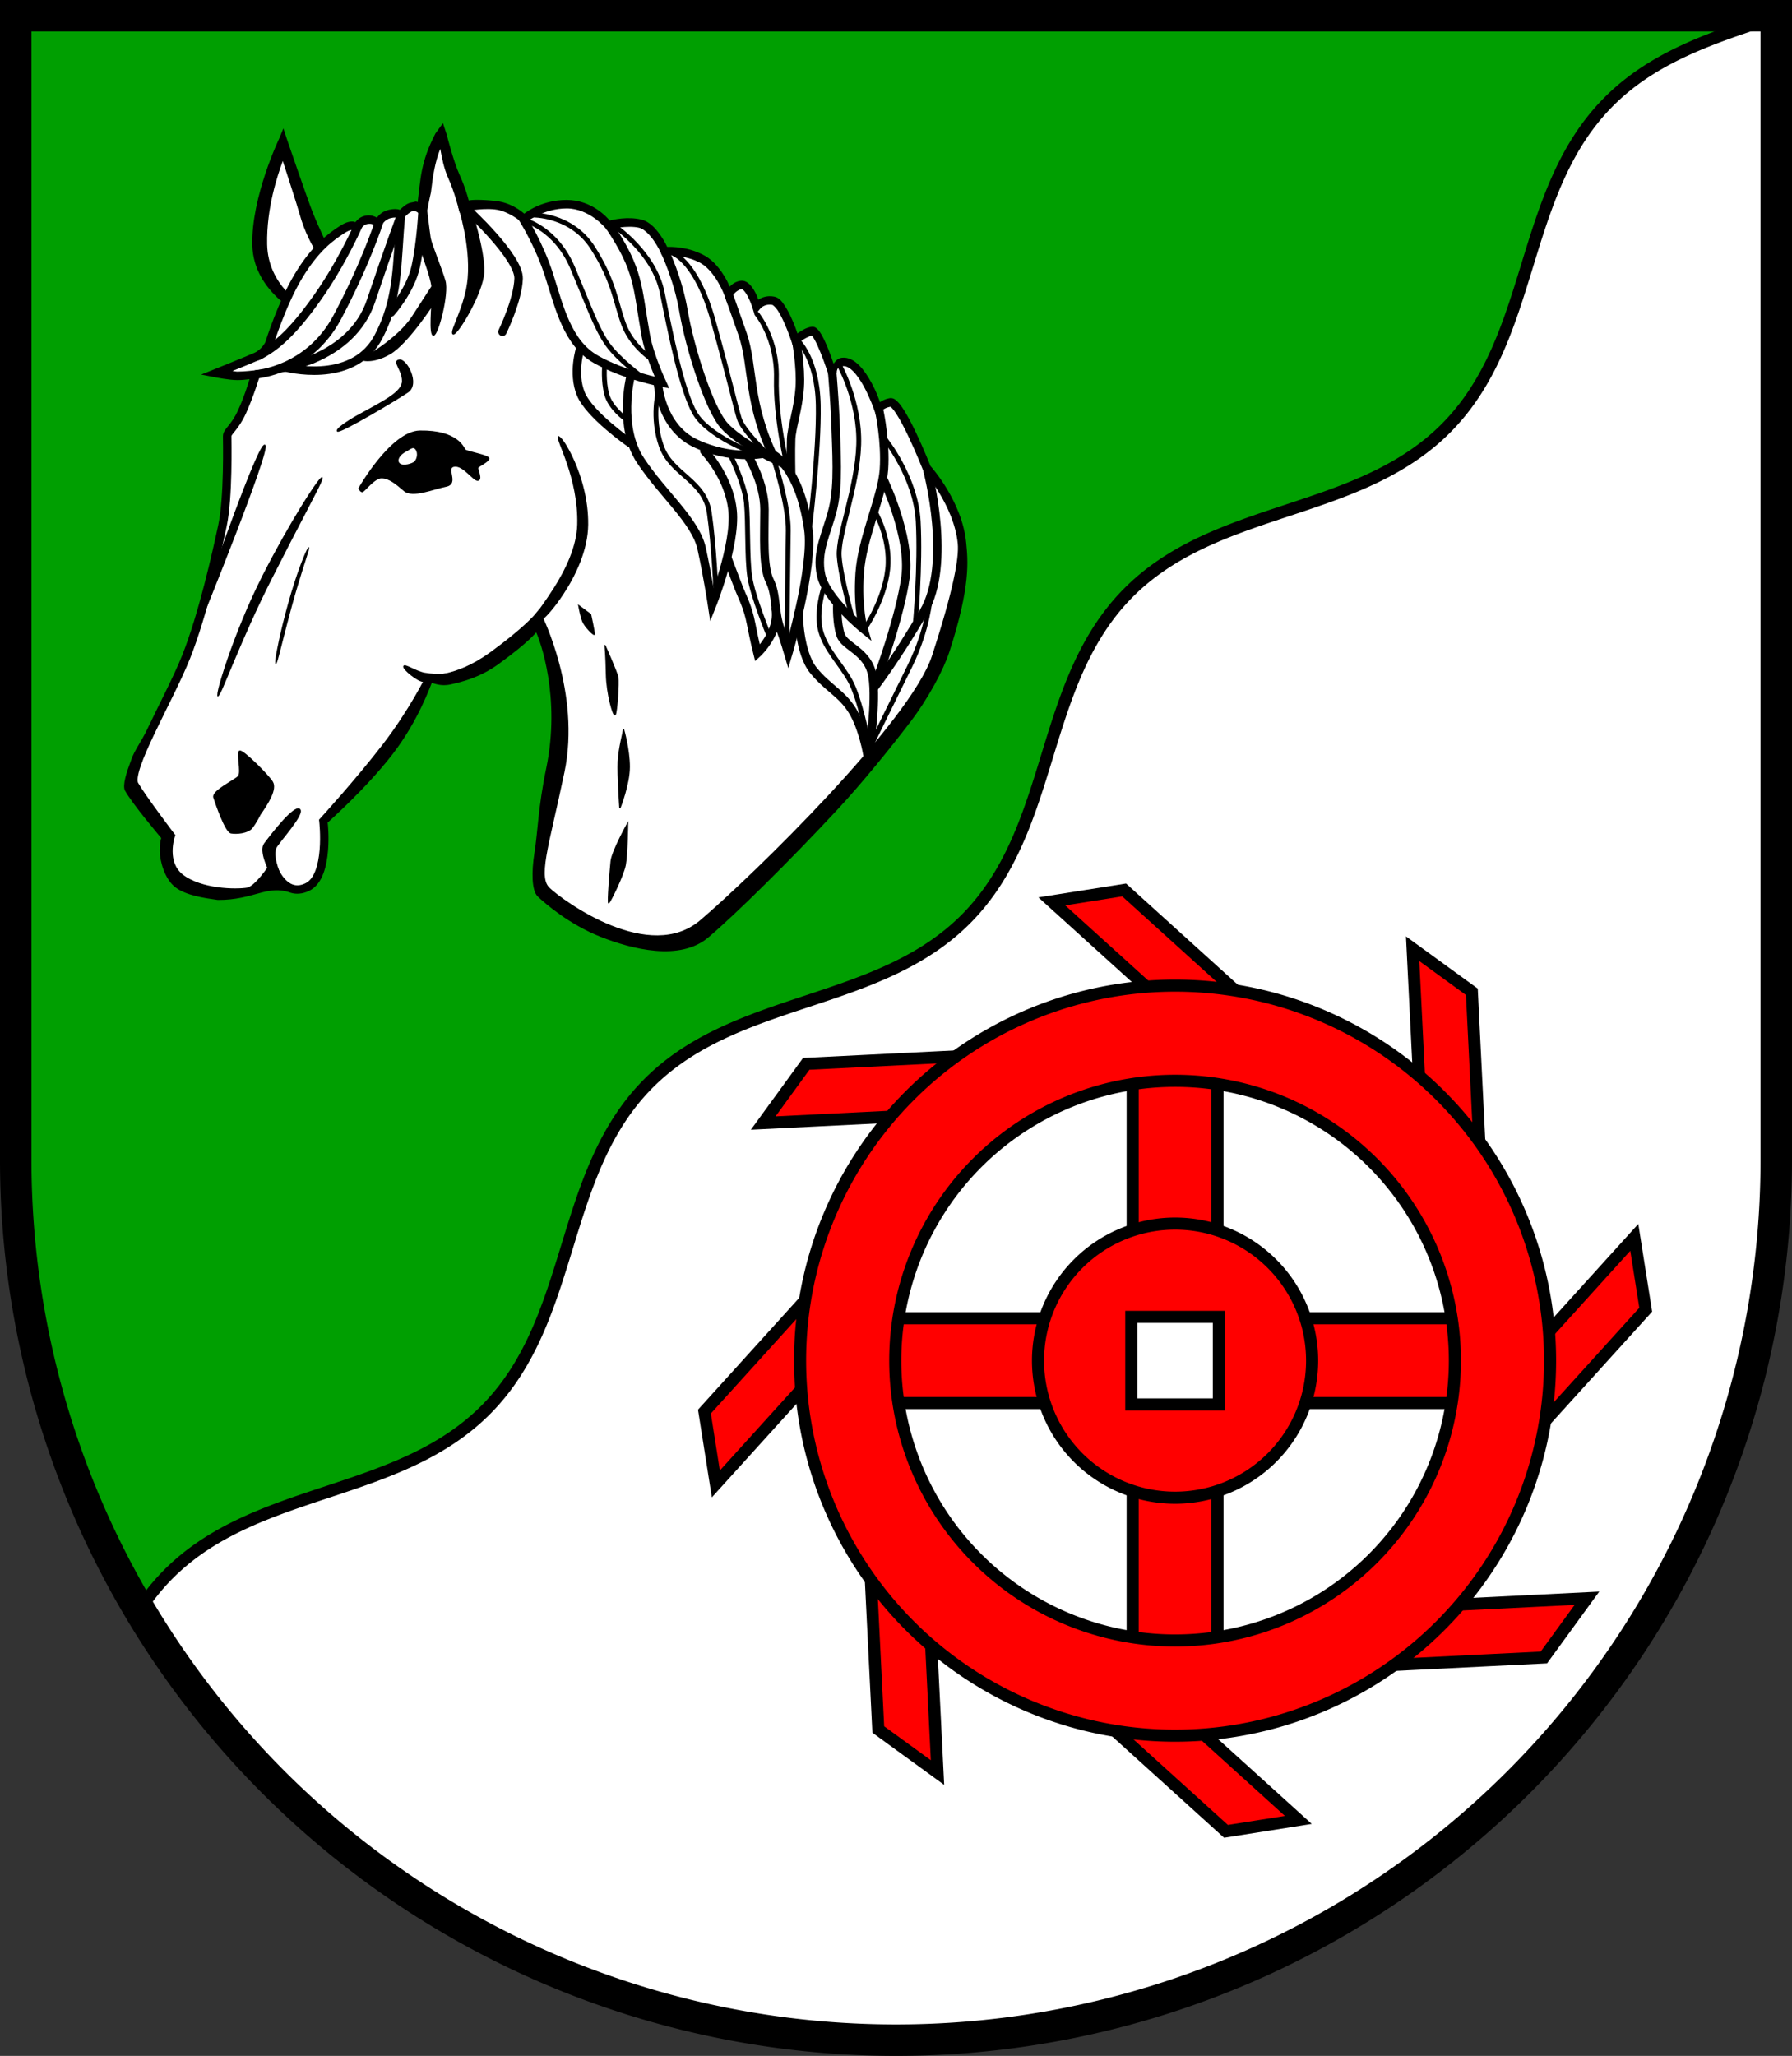 <?xml version="1.0" encoding="UTF-8" standalone="no"?>
<!-- Created with Inkscape (http://www.inkscape.org/) -->

<svg
   width="148.094mm"
   height="169.886mm"
   viewBox="0 0 148.094 169.886"
   version="1.1"
   id="svg4914"
   inkscape:version="1.2.2 (732a01da63, 2022-12-09)"
   sodipodi:docname="Wappen Bendorf2.svg"
   xmlns:inkscape="http://www.inkscape.org/namespaces/inkscape"
   xmlns:sodipodi="http://sodipodi.sourceforge.net/DTD/sodipodi-0.dtd"
   xmlns="http://www.w3.org/2000/svg"
   xmlns:svg="http://www.w3.org/2000/svg">
  <rect x="0" y="0" width="148.094" height="169.886" fill="#333333" stroke="none"/>
  <sodipodi:namedview
     id="namedview4916"
     pagecolor="#ffffff"
     bordercolor="#666666"
     borderopacity="1.0"
     inkscape:showpageshadow="2"
     inkscape:pageopacity="0.0"
     inkscape:pagecheckerboard="0"
     inkscape:deskcolor="#d1d1d1"
     inkscape:document-units="mm"
     showgrid="false"
     inkscape:zoom="0.83365432"
     inkscape:cx="279.49234"
     inkscape:cy="322.07594"
     inkscape:current-layer="layer1" />
  <defs
     id="defs4911">
    <inkscape:path-effect
       effect="powerstroke"
       id="path-effect1511"
       is_visible="true"
       lpeversion="1"
       offset_points="0.21,0.162 | 0.995,0.405 | 1.843,0.124"
       not_jump="false"
       sort_points="true"
       interpolator_type="CentripetalCatmullRom"
       interpolator_beta="0.2"
       start_linecap_type="zerowidth"
       linejoin_type="round"
       miter_limit="4"
       scale_width="1"
       end_linecap_type="zerowidth" />
    <inkscape:path-effect
       effect="powerstroke"
       id="path-effect1515"
       is_visible="true"
       lpeversion="1"
       offset_points="0.264,0.105 | 1.002,0.178 | 1.759,0.089"
       not_jump="false"
       sort_points="true"
       interpolator_type="CentripetalCatmullRom"
       interpolator_beta="0.2"
       start_linecap_type="zerowidth"
       linejoin_type="round"
       miter_limit="4"
       scale_width="1"
       end_linecap_type="zerowidth" />
    <inkscape:path-effect
       effect="powerstroke"
       id="path-effect1519"
       is_visible="true"
       lpeversion="1"
       offset_points="0.186,0.351 | 1.003,0.453 | 1.722,0.227"
       not_jump="false"
       sort_points="true"
       interpolator_type="CentripetalCatmullRom"
       interpolator_beta="0.2"
       start_linecap_type="zerowidth"
       linejoin_type="round"
       miter_limit="4"
       scale_width="1"
       end_linecap_type="zerowidth" />
  </defs>
  <g
     inkscape:label="Ebene 1"
     inkscape:groupmode="layer"
     id="layer1"
     transform="translate(-532.538,-71.108)">
    <g
       id="g4723"
       transform="translate(499.746,7.447)">
      <path
         id="path3460"
         style="fill:#009f01;fill-opacity:1;stroke:none;stroke-width:2.6;stroke-linecap:round;stroke-dasharray:none"
         d="m 34.092,64.961 v 94.538 a 72.747,72.747 0 0 0 72.747,72.748 72.747,72.747 0 0 0 72.747,-72.748 V 64.961 Z" />
      <path
         id="path3529"
         style="fill:#ffffff;fill-opacity:1;stroke:#000000;stroke-width:1;stroke-dasharray:none"
         d="m 179.586,65.029 c -5.031,1.673 -10.122,3.231 -13.961,7.155 -7.302,7.464 -5.922,19.285 -13.224,26.75 -7.302,7.464 -19.152,6.344 -26.454,13.808 -7.302,7.464 -5.92,19.285 -13.222,26.749 -7.302,7.464 -19.152,6.344 -26.454,13.808 -7.302,7.464 -5.921,19.284 -13.223,26.748 -7.302,7.464 -19.152,6.346 -26.454,13.81 -0.863,0.882 -1.601,1.826 -2.249,2.815 a 72.747,72.747 0 0 0 62.495,35.573 72.747,72.747 0 0 0 72.747,-72.748 z" />
      <path
         id="path4621"
         style="fill:none;fill-opacity:1;stroke:#000000;stroke-width:2.6;stroke-linecap:round;stroke-dasharray:none"
         d="m 34.092,64.961 v 94.538 a 72.747,72.747 0 0 0 72.747,72.748 72.747,72.747 0 0 0 72.747,-72.748 V 64.961 Z" />
      <g
         id="g1818"
         transform="translate(-279.41,95.415)">
        <g
           id="path1397">
          <path
             style="color:#000000;fill:#ffffff;stroke-width:0.7;stroke-linecap:round;-inkscape-stroke:none"
             d="m 337.627,-5.855 c 0,0 -3.618,-1.848 -3.697,-5.702 -0.079,-3.854 1.652,-8.023 1.652,-8.023 0,0 1.458,4.482 1.73,5.466 0.826,2.989 3.028,5.309 3.028,5.309 z"
             id="path1758" />
          <path
             style="color:#000000;fill:#000000;stroke-linecap:round;-inkscape-stroke:none"
             d="m 335.623,-21.146 -0.363,0.875 c 0,0 -2.289,4.784 -2.208,8.748 0.083,4.071 4.417,5.98 4.417,5.98 l 0.236,0.121 0.18,-0.195 2.936,-3.191 -0.225,-0.236 c 0,0 -1.399,-2.255 -2.584,-5.246 -0.394,-0.994 -2.096,-5.955 -2.096,-5.955 z m -0.049,2.699 c 0.371,1.146 1.19,3.665 1.4,4.426 0.785,2.841 2.588,4.849 2.908,5.197 l -2.301,2.5 c -0.361,-0.197 -3.231,-1.819 -3.301,-5.24 -0.061,-3.007 0.863,-5.716 1.293,-6.883 z"
             id="path1760"
             sodipodi:nodetypes="ccccccccscccscccc" />
        </g>
        <path
           style="color:#000000;fill:#ffffff;stroke-width:0.7;stroke-linecap:round;-inkscape-stroke:none"
           d="m 356.673,19.244 c 0,0 3.17,6.34 1.835,12.736 -1.335,6.396 -2.28,8.788 -1.112,9.9 1.168,1.112 8.454,6.452 12.903,2.67 4.449,-3.782 17.464,-16.518 19.244,-21.969 1.78,-5.45 2.284,-8.128 2.159,-9.441 -0.315,-3.304 -2.91,-6.214 -2.91,-6.214 0,0 -2.202,-5.584 -3.028,-5.427 -0.826,0.157 -0.974,0.543 -0.974,0.543 0,0 -1.359,-4.05 -2.959,-3.886 -0.941,0.096 -0.826,0.951 -0.826,0.951 0,0 -1.14,-3.586 -1.691,-3.507 -0.551,0.079 -1.376,0.747 -1.376,0.747 0,0 -1.002,-3.089 -1.826,-3.244 -0.89,-0.167 -1.39,0.473 -1.39,0.473 0,0 -0.584,-1.891 -1.279,-1.78 -0.695,0.111 -1.029,0.779 -1.029,0.779 0,0 -0.751,-2.113 -2.141,-2.892 -1.39,-0.779 -3.142,-0.695 -3.142,-0.695 0,0 -0.89,-1.974 -2.002,-2.252 -1.112,-0.278 -2.642,0.111 -2.642,0.111 0,0 -1.39,-1.724 -3.448,-1.724 -2.058,0 -3.532,1.196 -3.532,1.196 0,0 -1.085,-0.973 -2.364,-1.112 -1.279,-0.139 -2.697,0.195 -2.697,0.195 0,0 -0.369,-1.455 -0.834,-2.475 -0.584,-1.279 -0.973,-3.476 -0.973,-3.476 -0.917,1.435 -0.967,2.934 -1.168,4.644 -0.131,0.538 -0.326,1.606 -0.326,1.606 0,0 -0.425,-0.438 -0.842,-0.383 -0.417,0.056 -0.985,0.701 -0.985,0.701 0,0 -0.211,-0.256 -0.906,-0.09 -0.695,0.167 -0.971,0.78 -0.971,0.78 0,0 -0.28,-0.391 -0.892,-0.307 -0.612,0.083 -0.88,0.684 -0.88,0.684 0,0 -0.232,-0.489 -1.177,0.123 -0.945,0.612 -2.225,1.529 -3.615,3.838 -1.39,2.308 -2.419,5.617 -2.419,5.617 0,0 -0.334,0.723 -1.085,1.057 -0.751,0.334 -3.309,1.363 -3.309,1.363 0,0 1.154,0.222 1.766,0.222 0.612,0 1.516,-0.111 1.516,-0.111 0,0 -0.528,1.752 -1.14,3.087 -0.612,1.335 -1.224,1.613 -1.224,2.002 0,0.389 0.111,5.061 -0.389,7.397 -0.501,2.336 -1.613,7.341 -3.003,10.845 -1.39,3.504 -4.95,9.399 -4.283,10.567 0.667,1.168 3.003,4.227 3.003,4.227 0,0 -0.779,2.28 0.834,3.504 1.613,1.224 4.531,1.286 5.562,1.112 0.825,-0.139 2.058,-2.058 2.058,-2.058 0,0 0.877,2.607 2.836,1.669 1.867,-0.894 1.335,-5.45 1.335,-5.45 0,0 2.948,-3.226 5.172,-6.118 2.225,-2.892 3.56,-5.617 3.56,-5.617 0,0 2.243,0.258 5.251,-1.928 2.822,-2.05 3.759,-3.189 3.759,-3.189 z"
           id="path1629" />
        <path
           style="color:#000000;fill:#000000;stroke-linecap:round;-inkscape-stroke:none"
           d="m 348.81,-21.578 -0.621,0.853 c -1.239,2.383 -1.222,3.761 -1.471,5.676 -0.18,-0.098 -0.192,-0.017 -0.464,0.019 -0.364,0.049 -0.618,0.268 -0.832,0.453 -0.098,0.085 -0.104,0.101 -0.168,0.166 -0.011,-0.004 -0.016,-0.01 -0.027,-0.014 -0.209,-0.065 -0.503,-0.083 -0.898,0.012 -0.512,0.123 -0.795,0.402 -0.979,0.643 -0.208,-0.117 -0.486,-0.225 -0.85,-0.176 -0.485,0.066 -0.758,0.326 -0.934,0.559 -0.028,-0.011 -0.016,-0.027 -0.047,-0.035 -0.305,-0.079 -0.701,-1.59e-4 -1.221,0.336 -0.959,0.62 -2.306,1.597 -3.725,3.951 -1.413,2.346 -2.421,5.589 -2.441,5.654 -0.003,0.005 -0.292,0.609 -0.904,0.881 -0.725,0.322 -3.299,1.357 -3.299,1.357 l -1.102,0.443 1.166,0.225 c 0,0 1.135,0.229 1.832,0.229 0.42,0 0.679,-0.039 1,-0.072 -0.133,0.424 -0.444,1.463 -0.943,2.553 -0.291,0.636 -0.571,1.003 -0.795,1.281 -0.112,0.139 -0.211,0.255 -0.297,0.385 -0.086,0.13 -0.162,0.293 -0.162,0.482 0,0.228 0.027,1.459 -0.008,2.959 -0.035,1.5 -0.136,3.247 -0.375,4.363 -0.5,2.332 -1.614,7.334 -2.986,10.791 -0.682,1.719 -1.917,4.069 -2.902,6.137 -0.492,1.034 -1.034,1.691 -1.305,2.489 -0.398,1.058 -0.739,2.09 -0.526,2.549 0.692,1.211 2.88,3.769 3.001,3.926 -0.046,0.148 -0.127,0.418 -0.12,1.09 0.008,0.788 0.388,2.295 1.299,2.987 0.885,0.671 2.401,0.885 3.496,1.037 3.01,0.014 4.07,-1.296 6.02,-0.596 0.44,0.138 0.969,0.112 1.525,-0.154 0.577,-0.276 0.94,-0.816 1.172,-1.418 0.231,-0.602 0.341,-1.284 0.393,-1.93 0.097,-1.204 -0.015,-2.147 -0.031,-2.291 0.102,-0.112 3.178,-2.811 5.378,-5.67 2.138,-2.78 3.102,-5.619 3.226,-5.869 0.166,0.011 0.725,0.306 1.546,0.123 0.981,-0.219 2.453,-0.58 3.996,-1.701 2.523,-1.833 3.087,-2.607 3.087,-2.607 0.303,0.635 2.057,5.354 0.826,11.251 -0.666,3.19 -0.705,5.379 -0.967,6.945 -0.257,1.656 -0.223,3.114 0.25,3.614 0.645,0.614 2.616,2.319 5.197,3.343 2.581,1.024 6.569,2.058 8.927,0.053 2.244,-1.907 6.667,-6.26 10.71,-10.609 2.021,-2.175 4.404,-5.127 5.955,-7.161 1.55,-2.033 2.77,-4.359 3.241,-5.803 1.784,-5.464 1.535,-7.58 1.397,-9.026 -0.324,-3.406 -2.864,-6.252 -2.951,-6.35 -0.016,-0.04 -0.544,-1.384 -1.195,-2.754 -0.33,-0.695 -0.687,-1.387 -1.025,-1.912 -0.169,-0.263 -0.331,-0.485 -0.502,-0.654 -0.171,-0.169 -0.373,-0.339 -0.678,-0.281 -0.373,0.071 -0.583,0.202 -0.773,0.328 -0.113,-0.313 -0.27,-0.81 -0.707,-1.613 -0.279,-0.513 -0.611,-1.026 -1.002,-1.422 -0.391,-0.396 -0.872,-0.697 -1.422,-0.641 -0.386,0.04 -0.522,0.285 -0.707,0.49 -0.117,-0.346 -0.177,-0.553 -0.396,-1.104 -0.18,-0.451 -0.377,-0.902 -0.576,-1.254 -0.1,-0.176 -0.198,-0.326 -0.314,-0.451 -0.116,-0.125 -0.274,-0.274 -0.535,-0.236 -0.388,0.055 -0.743,0.267 -1.035,0.455 -0.073,0.047 -0.067,0.049 -0.129,0.092 -0.093,-0.272 -0.184,-0.571 -0.447,-1.16 -0.182,-0.406 -0.39,-0.82 -0.619,-1.16 -0.229,-0.34 -0.458,-0.646 -0.859,-0.721 -0.581,-0.109 -1.008,0.063 -1.307,0.256 -0.069,-0.189 -0.081,-0.265 -0.215,-0.529 -0.125,-0.246 -0.273,-0.496 -0.465,-0.699 -0.192,-0.203 -0.469,-0.389 -0.803,-0.336 -0.407,0.065 -0.681,0.283 -0.891,0.488 -0.095,-0.225 -0.114,-0.319 -0.33,-0.693 -0.378,-0.654 -0.933,-1.427 -1.723,-1.869 -1.355,-0.759 -2.791,-0.736 -3.105,-0.727 -0.067,-0.14 -0.191,-0.426 -0.504,-0.883 -0.381,-0.557 -0.897,-1.19 -1.621,-1.371 -1.133,-0.283 -2.359,0.009 -2.625,0.076 -0.22,-0.26 -1.485,-1.701 -3.551,-1.701 -1.944,0 -3.208,0.903 -3.512,1.131 -0.263,-0.223 -1.119,-0.912 -2.346,-1.045 -1.208,-0.131 -1.961,-0.104 -2.24,-0.043 -0.069,-0.265 -0.299,-1.11 -0.734,-2.063 -0.546,-1.195 -1.072,-3.335 -1.072,-3.335 z m -0.226,2.126 c 0.148,0.725 0.266,1.556 0.707,2.521 0.442,0.969 0.814,2.416 0.814,2.416 l 0.084,0.334 0.336,-0.08 c 0,0 1.386,-0.315 2.578,-0.186 1.126,0.122 2.168,1.023 2.168,1.023 l 0.223,0.199 0.232,-0.188 c 0,0 1.388,-1.117 3.311,-1.117 1.862,0 3.176,1.594 3.176,1.594 l 0.141,0.174 0.219,-0.055 c 0,0 1.506,-0.352 2.471,-0.111 0.388,0.097 0.871,0.59 1.213,1.09 0.342,0.5 0.555,0.967 0.555,0.967 l 0.098,0.219 0.238,-0.012 c 0,0 1.683,-0.062 2.955,0.65 0.601,0.336 1.114,1.01 1.459,1.607 0.345,0.597 0.523,1.096 0.523,1.096 l 0.275,0.775 0.367,-0.734 c 0,0 0.275,-0.51 0.771,-0.59 0.013,-0.002 0.068,0.005 0.182,0.125 0.113,0.12 0.242,0.323 0.35,0.535 0.216,0.425 0.357,0.877 0.357,0.877 l 0.197,0.639 0.412,-0.527 c 0,0 0.344,-0.476 1.051,-0.344 0.011,0.002 0.218,0.141 0.408,0.424 0.19,0.283 0.387,0.669 0.559,1.055 0.344,0.77 0.592,1.529 0.592,1.529 l 0.156,0.484 0.396,-0.32 c 0,0 0.193,-0.156 0.451,-0.322 0.235,-0.151 0.514,-0.276 0.688,-0.318 0.052,0.058 0.127,0.165 0.209,0.309 0.169,0.299 0.361,0.73 0.535,1.166 0.348,0.871 0.631,1.76 0.631,1.76 l 0.68,-0.152 c 0,0 -0.013,-0.132 0.039,-0.264 0.052,-0.132 0.112,-0.256 0.477,-0.293 0.25,-0.026 0.538,0.118 0.852,0.436 0.314,0.318 0.624,0.786 0.885,1.266 0.521,0.958 0.855,1.949 0.855,1.949 l 0.309,0.922 0.346,-0.896 c 0.009,-0.014 0.033,-0.043 0.078,-0.08 0.09,-0.075 0.274,-0.186 0.639,-0.256 -0.098,0.019 -0.052,-0.014 0.055,0.092 0.107,0.106 0.253,0.296 0.406,0.535 0.307,0.477 0.657,1.153 0.98,1.834 0.647,1.362 1.195,2.75 1.195,2.75 l 0.023,0.059 0.041,0.047 c 0,0 2.523,2.872 2.822,6.014 0.112,1.179 -0.367,3.862 -2.143,9.299 -0.418,1.281 -1.549,3.09 -3.078,5.096 -1.529,2.006 -3.456,4.221 -5.467,6.385 -4.022,4.327 -8.388,8.456 -10.594,10.33 -2.091,1.777 -4.86,1.42 -7.326,0.441 -2.466,-0.978 -4.584,-2.599 -5.107,-3.098 -0.23,-0.219 -0.352,-0.48 -0.4,-0.904 -0.048,-0.424 -0.005,-1 0.121,-1.754 0.252,-1.507 0.823,-3.712 1.492,-6.918 1.367,-6.55 -1.865,-12.963 -1.865,-12.963 l -0.24,-0.482 -0.344,0.416 c 0,0 -0.891,1.093 -3.693,3.129 -1.465,1.064 -2.732,1.526 -3.625,1.725 -0.893,0.199 -1.381,0.137 -1.381,0.137 l -0.246,-0.027 -0.107,0.223 c 0,0 -1.322,2.695 -3.523,5.557 -2.21,2.873 -5.152,6.096 -5.152,6.096 l -0.109,0.117 0.019,0.16 c 0,0 0.128,1.111 0.031,2.32 -0.049,0.605 -0.156,1.23 -0.35,1.734 -0.194,0.504 -0.464,0.868 -0.82,1.039 -0.424,0.203 -0.738,0.204 -1.014,0.117 -0.275,-0.087 -0.521,-0.279 -0.725,-0.514 -0.408,-0.469 -0.615,-1.068 -0.615,-1.068 l -0.232,-0.689 -0.395,0.611 c 0,0 -0.298,0.465 -0.693,0.943 -0.198,0.239 -0.421,0.481 -0.629,0.66 -0.208,0.179 -0.408,0.284 -0.498,0.299 -0.455,0.077 -1.432,0.109 -2.457,-0.033 -1.025,-0.142 -2.108,-0.46 -2.836,-1.012 -0.701,-0.532 -0.876,-1.277 -0.883,-1.936 -0.006,-0.658 0.168,-1.178 0.168,-1.178 l 0.06,-0.176 -0.113,-0.148 c 0,0 -2.353,-3.098 -2.977,-4.189 -0.019,-0.033 -0.053,-0.183 -0.021,-0.426 0.031,-0.243 0.114,-0.567 0.24,-0.939 0.253,-0.746 0.674,-1.693 1.162,-2.717 0.976,-2.048 2.214,-4.397 2.922,-6.182 1.409,-3.551 2.52,-8.561 3.021,-10.9 0.261,-1.22 0.354,-2.977 0.389,-4.494 0.035,-1.517 0.008,-2.815 0.008,-2.977 0,-0.006 -10e-4,-0.024 0.047,-0.098 0.048,-0.073 0.14,-0.184 0.258,-0.33 0.235,-0.292 0.566,-0.73 0.887,-1.43 0.628,-1.371 1.158,-3.131 1.158,-3.131 l 0.154,-0.514 -0.533,0.064 c 0,0 -0.903,0.109 -1.473,0.109 -0.128,0 -0.234,-0.033 -0.412,-0.053 0.814,-0.33 1.607,-0.645 2.098,-0.863 0.887,-0.394 1.26,-1.229 1.26,-1.229 l 0.01,-0.021 0.008,-0.021 c 0,0 1.031,-3.294 2.385,-5.541 1.363,-2.262 2.574,-3.121 3.506,-3.725 0.426,-0.276 0.617,-0.258 0.664,-0.246 0.048,0.012 0.006,-0.021 0.006,-0.021 l 0.326,0.688 0.311,-0.693 c 0,0 0.205,-0.426 0.607,-0.48 0.453,-0.062 0.561,0.164 0.561,0.164 l 0.354,0.494 0.25,-0.553 c 0,0 0.208,-0.458 0.734,-0.584 0.3,-0.072 0.457,-0.045 0.527,-0.023 0.03,0.009 0.04,0.014 0.045,0.018 l 0.242,0.295 0.271,-0.309 c 0,0 0.129,-0.146 0.303,-0.297 0.174,-0.151 0.414,-0.282 0.467,-0.289 0.074,-0.01 0.217,0.038 0.34,0.117 0.123,0.08 0.205,0.162 0.205,0.162 l 0.473,0.488 0.123,-0.67 c 0,0 0.195,-1.074 0.32,-1.586 l 0.006,-0.02 0.002,-0.021 c 0.159,-1.353 0.332,-2.496 0.768,-3.586 z"
           id="path1631"
           sodipodi:nodetypes="cccssccscsccsscscccscsssscsssccccsccssscscsscsccsssssscsssscssscssssscssscssscsscsscscscscccscccscccscccsscccsscccssscccssscccscssccsssscccscssscccsssssssscscccsscccscccssssscccsssssccccscsssssscsscccscscccssscccscccsscccssscccccccc" />
        <path
           style="fill:none;stroke:#000000;stroke-width:0.7;stroke-linecap:round;stroke-dasharray:none"
           d="m 355.394,-13.725 c 0,0 1.363,2.128 2.197,4.742 0.834,2.614 1.502,5.59 3.865,6.924 2.364,1.335 5.45,1.919 5.45,1.919 0,0 -1.035,-2.223 -1.335,-3.893 -0.74,-4.118 -0.507,-5.314 -3.031,-9.084"
           id="path1402"
           sodipodi:nodetypes="csscsc" />
        <path
           style="fill:none;stroke:#000000;stroke-width:0.7;stroke-linecap:round;stroke-dasharray:none"
           d="m 367.171,-10.929 c 0,0 1.071,2.239 1.516,4.867 0.506,2.986 2.113,8.12 3.393,9.511 1.279,1.39 4.171,2.781 4.171,2.781 -2.295,-4.644 -1.763,-7.699 -2.67,-10.345 -0.481,-1.364 -1.112,-3.17 -1.112,-3.17"
           id="path1404"
           sodipodi:nodetypes="cssccc" />
        <path
           style="fill:none;stroke:#000000;stroke-width:0.7;stroke-linecap:round;stroke-dasharray:none"
           d="m 380.959,-1.242 c 0,0 0.203,2.427 0.282,4.157 0.076,2.715 0.288,5.319 -0.197,7.354 -0.511,2.084 -1.416,3.539 -0.983,5.506 0.433,1.966 3.5,4.444 3.5,4.444 0,0 -0.511,-1.691 -0.315,-4.601 0.197,-2.91 1.848,-6.292 2.006,-8.573 0.157,-2.281 -0.368,-4.752 -0.368,-4.752"
           id="path1406"
           sodipodi:nodetypes="cccscssc" />
        <path
           style="fill:none;stroke:#000000;stroke-width:0.7;stroke-linecap:round;stroke-dasharray:none"
           d="m 364.293,-0.556 c 0,0 -1.001,4.06 0.834,6.841 1.835,2.781 4.561,5.006 5.061,7.286 0.501,2.28 0.862,4.672 0.862,4.672 0,0 1.974,-4.95 1.696,-7.786 -0.278,-2.836 -2.336,-4.95 -2.336,-4.95"
           id="path1408"
           sodipodi:nodetypes="csscsc" />
        <path
           style="fill:none;stroke:#000000;stroke-width:0.7;stroke-linecap:round;stroke-dasharray:none"
           d="m 360.162,-2.984 c 0,0 -0.669,2.045 0.039,3.775 0.708,1.73 4.051,4.051 4.051,4.051"
           id="path1410"
           sodipodi:nodetypes="csc" />
        <path
           style="fill:none;stroke:#000000;stroke-width:0.7;stroke-linecap:round;stroke-dasharray:none"
           d="m 366.572,-0.113 c 0,0 0.197,3.618 3.107,4.995 2.91,1.376 5.506,0.865 5.506,0.865"
           id="path1412" />
        <path
           style="fill:none;stroke:#000000;stroke-width:0.7;stroke-linecap:round;stroke-dasharray:none"
           d="m 374.084,6.022 c 0,0 1.298,2.163 1.298,4.326 0,2.163 -0.157,4.719 0.433,5.899 0.59,1.18 0.342,2.535 0.905,4.051 0.293,0.789 0.629,1.927 0.629,1.927 0,0 2.111,-7.099 1.652,-10.264 -0.747,-5.152 -2.885,-6.132 -2.885,-6.132"
           id="path1414"
           sodipodi:nodetypes="cssscsc" />
        <path
           style="fill:none;stroke:#000000;stroke-width:0.7;stroke-linecap:round;stroke-dasharray:none"
           d="m 372.357,14.46 c 0,0 0.599,1.609 0.918,2.419 0.306,0.779 0.723,1.489 1.001,2.92 0.287,1.472 0.528,2.419 0.528,2.419 0,0 1.808,-1.669 1.502,-3.643"
           id="path1416"
           sodipodi:nodetypes="csscc" />
        <path
           style="fill:none;stroke:#000000;stroke-width:0.7;stroke-linecap:round;stroke-dasharray:none"
           d="m 377.987,-3.669 c 0,0 0.423,2.219 0.305,3.949 -0.118,1.73 -0.669,3.303 -0.708,4.247 -0.039,0.944 0,2.91 0,2.91"
           id="path1418"
           sodipodi:nodetypes="cssc" />
        <path
           style="fill:none;stroke:#000000;stroke-width:0.7;stroke-linecap:round;stroke-dasharray:none"
           d="m 378.197,18.91 c 0,0 0.028,3.254 1.224,4.727 1.196,1.474 2.336,1.891 3.226,3.337 0.89,1.446 1.251,3.671 1.251,3.671"
           id="path1420" />
        <path
           style="fill:none;stroke:#000000;stroke-width:0.7;stroke-linecap:round;stroke-dasharray:none"
           d="m 381.395,18.298 c 0,0 -0.056,1.418 0.278,2.419 0.334,1.001 2.308,1.335 2.642,3.448 0.334,2.113 -0.278,6.118 -0.278,6.118"
           id="path1422" />
        <path
           style="fill:none;stroke:#000000;stroke-width:0.7;stroke-linecap:round;stroke-dasharray:none"
           d="m 388.862,7.175 c 0,0 2.016,7.62 -0.32,11.624 -2.336,4.004 -4.116,6.285 -4.116,6.285"
           id="path1424"
           sodipodi:nodetypes="csc" />
        <path
           style="fill:none;stroke:#000000;stroke-width:0.7;stroke-linecap:round;stroke-dasharray:none"
           d="m 385.205,7.856 c 0,0 2.28,4.714 1.835,8.051 -0.445,3.337 -2.392,8.565 -2.392,8.565"
           id="path1426"
           sodipodi:nodetypes="csc" />
        <path
           style="fill:none;stroke:#000000;stroke-width:0.4;stroke-linecap:round;stroke-dasharray:none"
           d="m 362.954,-13.091 c 0,0 3.303,2.202 3.972,5.506 0.669,3.303 1.612,8.101 2.714,9.989 1.101,1.888 4.798,3.264 4.798,3.264"
           id="path1428" />
        <path
           style="fill:none;stroke:#000000;stroke-width:0.4;stroke-linecap:round;stroke-dasharray:none"
           d="m 355.561,-13.543 c 0,0 2.586,0.64 3.977,3.949 1.39,3.309 1.974,5.033 2.892,6.313 0.918,1.279 2.892,2.725 2.892,2.725"
           id="path1430" />
        <path
           style="fill:none;stroke:#000000;stroke-width:0.4;stroke-linecap:round;stroke-dasharray:none"
           d="m 356.201,-13.988 c 0,0 3.198,-0.083 4.978,2.697 1.78,2.781 1.891,4.505 2.558,6.313 0.667,1.808 2.252,2.836 2.252,2.836"
           id="path1432" />
        <path
           style="fill:none;stroke:#000000;stroke-width:0.4;stroke-linecap:round;stroke-dasharray:none"
           d="m 367.909,-10.771 c 0,0 1.888,0.708 3.225,5.506 1.337,4.798 1.848,7.079 2.163,8.101 0.315,1.023 2.36,2.95 2.36,2.95"
           id="path1434" />
        <path
           style="fill:none;stroke:#000000;stroke-width:0.4;stroke-linecap:round;stroke-dasharray:none"
           d="m 374.762,-5.796 c 0,0 1.681,2.025 1.603,5.29 -0.079,3.264 0.865,7.158 0.865,7.158"
           id="path1436"
           sodipodi:nodetypes="csc" />
        <path
           style="fill:none;stroke:#000000;stroke-width:0.4;stroke-linecap:round;stroke-dasharray:none"
           d="m 378.095,-3.653 c 0,0 1.652,1.494 1.73,5.349 0.079,3.854 -0.747,10.422 -0.747,10.422"
           id="path1438" />
        <path
           style="fill:none;stroke:#000000;stroke-width:0.4;stroke-linecap:round;stroke-dasharray:none"
           d="m 381.556,-1.608 c 0,0 1.73,3.068 1.612,6.607 -0.118,3.539 -1.73,7.433 -1.612,9.203 0.118,1.77 1.14,5.309 1.14,5.309"
           id="path1440" />
        <path
           style="fill:none;stroke:#000000;stroke-width:0.4;stroke-linecap:round;stroke-dasharray:none"
           d="m 385.331,4.527 c 0,0 2.556,3.146 2.753,6.804 0.197,3.657 -0.236,8.455 -0.236,8.455"
           id="path1442" />
        <path
           style="fill:none;stroke:#000000;stroke-width:0.4;stroke-linecap:round;stroke-dasharray:none"
           d="m 362.168,-1.49 c 0,0 -0.118,1.199 0.177,2.32 0.295,1.121 1.534,2.006 1.534,2.006"
           id="path1444" />
        <path
           style="fill:none;stroke:#000000;stroke-width:0.4;stroke-linecap:round;stroke-dasharray:none"
           d="m 366.612,0.634 c 0,0 -0.59,2.045 0.236,4.444 0.826,2.399 3.579,2.832 3.972,5.545 0.393,2.714 0.551,6.528 0.551,6.528"
           id="path1446" />
        <path
           style="fill:none;stroke:#000000;stroke-width:0.4;stroke-linecap:round;stroke-dasharray:none"
           d="m 372.55,5.825 c 0,0 1.18,2.36 1.337,3.972 0.157,1.612 0.039,4.483 0.275,6.096 0.236,1.612 1.573,4.837 1.573,4.837"
           id="path1448" />
        <path
           style="fill:none;stroke:#000000;stroke-width:0.4;stroke-linecap:round;stroke-dasharray:none"
           d="m 376.207,6.376 c 0,0 1.18,3.657 1.14,5.742 -0.039,2.084 -0.118,9.36 -0.118,9.36"
           id="path1450" />
        <path
           style="fill:none;stroke:#000000;stroke-width:0.4;stroke-linecap:round;stroke-dasharray:none"
           d="m 380.297,16.758 c 0,0 -0.708,2.045 -0.275,3.618 0.433,1.573 1.652,2.714 2.438,4.129 0.787,1.416 1.494,4.995 1.494,4.995"
           id="path1452" />
        <path
           style="fill:none;stroke:#000000;stroke-width:0.4;stroke-linecap:round;stroke-dasharray:none"
           d="m 384.466,10.427 c 0,0 1.376,2.281 1.101,4.837 -0.275,2.556 -1.848,4.837 -1.848,4.837"
           id="path1454" />
        <path
           style="fill:none;stroke:#000000;stroke-width:0.4;stroke-linecap:round;stroke-dasharray:none"
           d="m 389.067,17.663 c 0,0 -0.157,2.556 -1.691,5.663 -1.534,3.107 -3.146,6.41 -3.146,6.41"
           id="path1456" />
        <path
           style="fill:none;stroke:#000000;stroke-width:0.7;stroke-linecap:round;stroke-dasharray:none"
           d="m 333.537,-2.336 c 1.529,-0.779 2.92,-2.03 4.922,-4.867 2.002,-2.836 3.35,-5.917 3.35,-5.917"
           id="path1458"
           sodipodi:nodetypes="csc" />
        <path
           style="fill:none;stroke:#000000;stroke-width:0.7;stroke-linecap:round;stroke-dasharray:none"
           d="m 333.404,-0.828 c 0,0 4.332,-0.312 6.668,-4.706 2.336,-4.394 3.434,-7.8 3.434,-7.8"
           id="path1460"
           sodipodi:nodetypes="csc" />
        <path
           style="fill:none;stroke:#000000;stroke-width:0.7;stroke-linecap:round;stroke-dasharray:none"
           d="m 335.457,-1.336 c 0,0 5.788,-0.743 7.401,-5.541 1.612,-4.798 2.438,-6.961 2.438,-6.961"
           id="path1462"
           sodipodi:nodetypes="csc" />
        <path
           style="fill:none;stroke:#000000;stroke-width:0.7;stroke-linecap:round;stroke-dasharray:none"
           d="m 335.838,-1.391 c 0,0 5.29,1.416 7.492,-2.261 1.898,-3.381 1.629,-6.456 2.006,-10.264"
           id="path1464"
           sodipodi:nodetypes="ccc" />
        <path
           style="fill:none;stroke:#000000;stroke-width:0.7;stroke-linecap:round;stroke-dasharray:none"
           d="m 344.51,-5.934 c 0,0 1.612,-1.809 2.045,-3.775 0.433,-1.966 0.569,-4.592 0.569,-4.592"
           id="path1466"
           sodipodi:nodetypes="csc" />
        <path
           style="fill:none;stroke:#000000;stroke-width:0.7;stroke-linecap:round;stroke-dasharray:none"
           d="m 350.82,-14.447 c 0,0 4.296,3.935 4.241,5.715 -0.056,1.78 -1.335,4.394 -1.335,4.394"
           id="path1468"
           sodipodi:nodetypes="csc" />
        <path
           style="fill:#000000;stroke:#000000;stroke-width:0.1;stroke-linecap:round;stroke-dasharray:none"
           d="m 350.133,-14.605 c 0,0 1.003,3.048 0.767,5.84 -0.197,2.329 -1.534,4.385 -1.258,4.601 0.275,0.216 2.458,-3.362 2.537,-5.113 0.079,-1.75 -1.131,-5.466 -1.131,-5.466 z"
           id="path1470"
           sodipodi:nodetypes="cssscc" />
        <path
           style="fill:#000000;stroke:#000000;stroke-width:0.1;stroke-linecap:round;stroke-dasharray:none"
           d="m 347.024,-12.848 c 0,0 -0.111,1.196 0.056,1.919 0.167,0.723 0.89,2.336 0.862,3.365 -0.028,1.029 -0.278,3.504 0.083,3.504 0.362,0 1.251,-3.42 0.946,-4.477 -0.306,-1.057 -1.14,-3.031 -1.224,-3.56 -0.083,-0.528 -0.362,-2.864 -0.362,-2.864 z"
           id="path1472" />
        <path
           style="fill:#000000;stroke:#000000;stroke-width:0.1;stroke-linecap:round;stroke-dasharray:none"
           d="m 342.046,-2.03 c 0,0 3.003,-1.641 4.227,-3.532 1.224,-1.891 2.002,-3.087 2.002,-3.087 l -0.25,1.974 c 0,0 -2.113,3.281 -3.587,4.143 -1.474,0.862 -2.392,0.501 -2.392,0.501 z"
           id="path1474" />
        <path
           style="fill:#000000;stroke:#000000;stroke-width:0.1;stroke-linecap:round;stroke-dasharray:none"
           d="m 341.639,2.659 c 2.242,-1.239 3.834,-1.986 3.834,-2.93 0,-0.944 -0.865,-1.632 -0.275,-1.73 0.59,-0.098 1.691,1.966 0.708,2.635 -0.983,0.669 -5.722,3.48 -5.82,3.225 -0.098,-0.256 1.553,-1.199 1.553,-1.199 z"
           id="path1476"
           sodipodi:nodetypes="cssssc" />
        <path
           style="fill:#000000;stroke:#000000;stroke-width:0.1;stroke-linecap:round;stroke-dasharray:none"
           d="m 329.447,16.68 c 0,0 4.129,-11.877 4.641,-11.641 0.511,0.236 -5.388,14.748 -5.388,14.748 z"
           id="path1478" />
        <path
           style="fill:#000000;fill-rule:nonzero;stroke:none;stroke-width:0.1;stroke-linecap:round;stroke-dasharray:none"
           d="m 330.194,25.803 c 0.03,0.01 0.122,-0.033 0.36,-0.563 0.236,-0.526 0.447,-1.051 1.031,-2.438 0.793,-1.882 1.797,-4.186 3.022,-6.611 -1.4e-4,2.75e-4 0.038,-0.076 0.038,-0.076 1.239,-2.445 1.949,-3.802 2.915,-5.656 0.815,-1.562 1.109,-2.147 1.245,-2.481 0.099,-0.244 0.059,-0.294 0.041,-0.305 -0.018,-0.011 -0.082,-0.025 -0.253,0.177 -0.188,0.223 -0.662,0.867 -1.551,2.315 -0.902,1.47 -2.038,3.46 -3.119,5.583 -0.013,0.026 -0.026,0.051 -0.039,0.077 -1.212,2.391 -2.201,4.896 -2.849,6.765 -0.447,1.288 -0.684,2.13 -0.786,2.544 -0.14,0.567 -0.081,0.66 -0.054,0.668 z"
           id="path1480"
           inkscape:path-effect="#path-effect1511"
           inkscape:original-d="m 330.19444,25.8035 c 0,0 1.61242,-4.99458 4.09005,-9.87116 2.47762,-4.87659 4.56197,-8.25875 4.56197,-8.25875" />
        <path
           style="fill:#000000;fill-rule:nonzero;stroke:none;stroke-width:0.1;stroke-linecap:round;stroke-dasharray:none"
           d="m 334.983,23.137 c 0.02,0.004 0.082,-0.034 0.184,-0.382 0.159,-0.536 0.589,-2.359 1.183,-4.521 0,-1.1e-5 0.004,-0.015 0.004,-0.015 0.602,-2.188 1.21,-3.954 1.343,-4.423 0.08,-0.282 0.054,-0.331 0.038,-0.338 -0.014,-0.006 -0.073,0.009 -0.204,0.273 -0.206,0.416 -0.85,1.975 -1.521,4.392 0,-6e-6 -0.004,0.015 -0.004,0.015 -0.65,2.346 -0.977,4.037 -1.044,4.573 -0.045,0.362 0.002,0.421 0.021,0.425 z"
           id="path1482"
           inkscape:path-effect="#path-effect1515"
           inkscape:original-d="m 334.98266,23.13677 c 0,0 0.38932,-2.03003 1.19577,-4.94993 0.80645,-2.91991 1.55728,-4.72747 1.55728,-4.72747" />
        <path
           style="fill:#000000;fill-rule:nonzero;stroke:none;stroke-width:0.1;stroke-linecap:round;stroke-dasharray:none"
           d="m 356.426,19.609 v 0 c 0.042,0.04 0.233,0.147 0.615,-0.161 0.327,-0.264 0.956,-0.938 1.718,-2.094 0.492,-0.746 1.004,-1.655 1.392,-2.646 0.412,-1.051 0.647,-2.093 0.66,-3.092 1.5e-4,-0.012 2.8e-4,-0.024 3.8e-4,-0.036 0.009,-1.001 -0.123,-1.975 -0.34,-2.881 -0.22,-0.921 -0.518,-1.732 -0.799,-2.369 -0.291,-0.66 -0.568,-1.146 -0.758,-1.442 -0.391,-0.608 -0.572,-0.635 -0.601,-0.616 v 0 c -0.046,0.029 -0.056,0.171 0.197,0.823 0.111,0.287 0.337,0.85 0.548,1.475 0.214,0.634 0.447,1.42 0.614,2.301 0.165,0.865 0.257,1.771 0.234,2.694 -2.7e-4,0.011 -5.6e-4,0.022 -8.7e-4,0.033 -0.025,0.866 -0.245,1.792 -0.636,2.76 -0.369,0.914 -0.847,1.763 -1.304,2.484 -0.705,1.112 -1.255,1.8 -1.457,2.15 -0.234,0.405 -0.131,0.574 -0.083,0.619 z"
           id="path1484"
           inkscape:path-effect="#path-effect1519"
           inkscape:original-d="m 356.42579,19.60944 c 0,0 3.85405,-4.03105 3.93271,-8.00311 0.0787,-3.97206 -2.045,-7.334548 -2.045,-7.334548"
           sodipodi:nodetypes="csc" />
        <path
           style="fill:#000000;stroke:#000000;stroke-width:0.1;stroke-linecap:round;stroke-dasharray:none"
           d="m 349.213,23.916 c 0,0 -0.653,0.177 -1.901,-0.029 -0.746,-0.123 -1.708,-0.816 -1.74,-0.56 -0.03,0.237 1.16,1.199 1.593,1.219 0.433,0.02 1.317,-0.059 1.317,-0.059 z"
           id="path1486"
           sodipodi:nodetypes="cssscc" />
        <path
           style="fill:#000000;stroke:#000000;stroke-width:0.1;stroke-linecap:round;stroke-dasharray:none"
           d="m 341.875,8.598 c 0,0 2.654,-4.692 5.034,-4.728 3.088,-0.046 3.594,1.366 3.712,1.542 0.118,0.177 2.069,0.472 1.971,0.747 -0.098,0.275 -0.846,0.59 -0.905,0.728 -0.059,0.138 0.374,0.964 0.02,1.042 -0.354,0.079 -1.212,-1.299 -1.979,-1.162 -0.767,0.138 0.418,1.435 -0.664,1.652 -1.081,0.216 -2.769,0.955 -3.457,0.365 -0.688,-0.59 -1.229,-1.039 -1.858,-1.058 -0.629,-0.02 -1.461,1.166 -1.618,1.147 -0.157,-0.02 -0.256,-0.275 -0.256,-0.275 z"
           id="path1488"
           sodipodi:nodetypes="csssssssssscc" />
        <path
           style="fill:#ffffff;stroke:#000000;stroke-width:0.1;stroke-linecap:round;stroke-dasharray:none"
           d="m 345.119,6.452 c -0.155,-0.338 0.247,-0.747 0.595,-0.914 0.348,-0.167 0.628,-0.512 0.879,-0.157 0.234,0.33 0.104,0.922 -0.202,1.103 -0.306,0.181 -1.087,0.369 -1.272,-0.033 z"
           id="path1490"
           sodipodi:nodetypes="sssss" />
        <path
           style="fill:#000000;stroke:#000000;stroke-width:0.1;stroke-linecap:round;stroke-dasharray:none"
           d="m 333.69,35.553 c 0.653,-0.945 1.39,-2.1 1.015,-2.697 -0.375,-0.598 -2.392,-2.6 -2.684,-2.544 -0.292,0.056 0.181,1.752 -0.111,2.086 -0.292,0.334 -2.211,1.21 -2.03,1.752 0.181,0.542 0.959,2.836 1.418,2.92 0.459,0.083 1.377,0 1.71,-0.403 0.334,-0.403 0.681,-1.112 0.681,-1.112 z"
           id="path1493" />
        <path
           style="fill:#000000;stroke:#000000;stroke-width:0.1;stroke-linecap:round;stroke-dasharray:none"
           d="m 334.413,40.1 c 0,0 -0.779,-1.543 -0.348,-2.127 0.431,-0.584 2.419,-3.198 2.892,-2.85 0.473,0.348 -1.844,2.828 -1.974,3.212 -0.306,0.904 0.514,2.503 0.514,2.503 z"
           id="path1495"
           sodipodi:nodetypes="cssscc" />
        <path
           style="fill:#000000;stroke:#000000;stroke-width:0.1;stroke-linecap:round"
           d="m 364.07,36.29 c 0,0 -1.279,2.308 -1.363,3.115 -0.083,0.806 -0.306,3.532 -0.195,3.448 0.111,-0.083 1.196,-2.252 1.363,-3.142 0.167,-0.89 0.195,-3.42 0.195,-3.42 z"
           id="path1497" />
        <path
           style="fill:#000000;stroke:#000000;stroke-width:0.1;stroke-linecap:round"
           d="m 363.737,28.532 c 0,0.111 -0.389,1.557 -0.445,2.642 -0.056,1.085 0.139,3.838 0.139,3.838 0,0 0.779,-1.947 0.779,-3.393 0,-1.446 -0.473,-3.087 -0.473,-3.087 z"
           id="path1499" />
        <path
           style="fill:#000000;stroke:#000000;stroke-width:0.1;stroke-linecap:round"
           d="m 362.207,21.607 c 0,0 0.083,0.779 0.111,2.364 0.028,1.585 0.584,3.559 0.723,3.337 0.139,-0.222 0.306,-2.642 0.222,-3.087 -0.083,-0.445 -1.057,-2.614 -1.057,-2.614 z"
           id="path1501" />
        <path
           style="fill:#000000;stroke:#000000;stroke-width:0.1;stroke-linecap:round"
           d="m 360.038,18.298 c 0.056,0.306 0.167,0.89 0.334,1.307 0.167,0.417 0.918,1.168 0.945,1.057 0.028,-0.111 -0.306,-1.641 -0.306,-1.641 z"
           id="path1503" />
      </g>
      <g
         id="g2288"
         transform="translate(-122.894,-227.717)"
         style="stroke:#000000">
        <g
           id="g4639"
           transform="translate(-67.958,230.93)">
          <g
             id="g2270"
             style="stroke:#000000">
            <path
               style="fill:#ff0000;stroke:#000000;stroke-width:1;stroke-linecap:round;stroke-dasharray:none"
               d="m 327.361,143.781 -10.815,-9.793 -5.978,0.944 10.815,9.793 z"
               id="path2246"
               sodipodi:nodetypes="ccccc"
               inkscape:transform-center-x="1.7894192"
               inkscape:transform-center-y="-33.526535" />
            <path
               style="fill:#ff0000;stroke:#000000;stroke-width:1;stroke-linecap:round;stroke-dasharray:none"
               d="m 346.004,156.976 -0.723,-14.572 -4.894,-3.559 0.723,14.572 z"
               id="path2248"
               sodipodi:nodetypes="ccccc"
               inkscape:transform-center-x="-22.441526"
               inkscape:transform-center-y="-24.972155" />
            <path
               style="fill:#ff0000;stroke:#000000;stroke-width:1;stroke-linecap:round;stroke-dasharray:none"
               d="m 349.856,179.49 9.793,-10.815 -0.944,-5.978 -9.793,10.815 z"
               id="path2250"
               sodipodi:nodetypes="ccccc"
               inkscape:transform-center-x="-33.526536"
               inkscape:transform-center-y="-1.789425" />
            <path
               style="fill:#ff0000;stroke:#000000;stroke-width:1;stroke-linecap:round;stroke-dasharray:none"
               d="m 336.66,198.133 14.572,-0.723 3.559,-4.894 -14.572,0.723 z"
               id="path2252"
               sodipodi:nodetypes="ccccc"
               inkscape:transform-center-x="-24.972156"
               inkscape:transform-center-y="22.441525" />
            <path
               style="fill:#ff0000;stroke:#000000;stroke-width:1;stroke-linecap:round;stroke-dasharray:none"
               d="m 314.147,201.985 10.815,9.793 5.978,-0.944 -10.815,-9.793 z"
               id="path2254"
               sodipodi:nodetypes="ccccc"
               inkscape:transform-center-x="-1.789426"
               inkscape:transform-center-y="33.526535" />
            <path
               style="fill:#ff0000;stroke:#000000;stroke-width:1;stroke-linecap:round;stroke-dasharray:none"
               d="m 295.504,188.789 0.723,14.572 4.894,3.559 -0.723,-14.572 z"
               id="path2256"
               sodipodi:nodetypes="ccccc"
               inkscape:transform-center-x="22.441524"
               inkscape:transform-center-y="24.972155" />
            <path
               style="fill:#ff0000;stroke:#000000;stroke-width:1;stroke-linecap:round;stroke-dasharray:none"
               d="m 291.652,166.276 -9.793,10.815 0.944,5.978 9.793,-10.815 z"
               id="path2258"
               sodipodi:nodetypes="ccccc"
               inkscape:transform-center-x="33.526534"
               inkscape:transform-center-y="1.78943" />
            <path
               style="fill:#ff0000;stroke:#000000;stroke-width:1;stroke-linecap:round;stroke-dasharray:none"
               d="m 304.847,147.633 -14.572,0.723 -3.559,4.894 14.572,-0.723 z"
               id="path2260"
               sodipodi:nodetypes="ccccc"
               inkscape:transform-center-x="24.972154"
               inkscape:transform-center-y="-22.441525" />
          </g>
          <g
             id="g2188"
             style="stroke:#000000">
            <rect
               style="fill:#ff0000;stroke:#000000;stroke-width:1;stroke-linecap:round;stroke-dasharray:none"
               id="rect2176"
               width="7.008"
               height="19.577"
               x="317.25"
               y="146.496"
               inkscape:transform-center-x="-7.5750143e-05"
               inkscape:transform-center-y="-16.598476" />
            <rect
               style="fill:#ff0000;stroke:#000000;stroke-width:1;stroke-linecap:round;stroke-dasharray:none"
               id="rect2178"
               width="7.008"
               height="19.577"
               x="169.379"
               y="-347.141"
               inkscape:transform-center-x="-16.598484"
               inkscape:transform-center-y="7.5988602e-05"
               transform="rotate(90)" />
            <rect
               style="fill:#ff0000;stroke:#000000;stroke-width:1;stroke-linecap:round;stroke-dasharray:none"
               id="rect2180"
               width="7.008"
               height="19.577"
               x="-324.258"
               y="-199.27"
               inkscape:transform-center-x="6.7988602e-05"
               inkscape:transform-center-y="16.598484"
               transform="scale(-1)" />
            <rect
               style="fill:#ff0000;stroke:#000000;stroke-width:1;stroke-linecap:round;stroke-dasharray:none"
               id="rect2182"
               width="7.008"
               height="19.577"
               x="-176.387"
               y="294.367"
               inkscape:transform-center-x="16.598476"
               inkscape:transform-center-y="-6.7988602e-05"
               transform="rotate(-90)" />
          </g>
          <path
             id="path1872"
             style="fill:#ff0000;stroke:#000000;stroke-width:1;stroke-linecap:round;stroke-dasharray:none"
             d="m 320.754,141.893 a 30.99,30.99 0 0 0 -30.99,30.99 30.99,30.99 0 0 0 30.99,30.99 30.99,30.99 0 0 0 30.99,-30.99 30.99,30.99 0 0 0 -30.99,-30.99 z m 0,7.865 a 23.124,23.124 0 0 1 23.125,23.125 23.124,23.124 0 0 1 -23.125,23.124 23.124,23.124 0 0 1 -23.124,-23.124 23.124,23.124 0 0 1 23.124,-23.125 z" />
          <path
             id="circle1928"
             style="fill:#ff0000;stroke:#000000;stroke-width:1;stroke-linecap:round;stroke-dasharray:none"
             d="m 320.754,161.557 a 11.326,11.326 0 0 0 -11.326,11.326 11.326,11.326 0 0 0 11.326,11.326 11.326,11.326 0 0 0 11.326,-11.326 11.326,11.326 0 0 0 -11.326,-11.326 z m -3.618,7.708 h 7.236 v 7.236 h -7.236 z" />
        </g>
      </g>
    </g>
  </g>
</svg>

